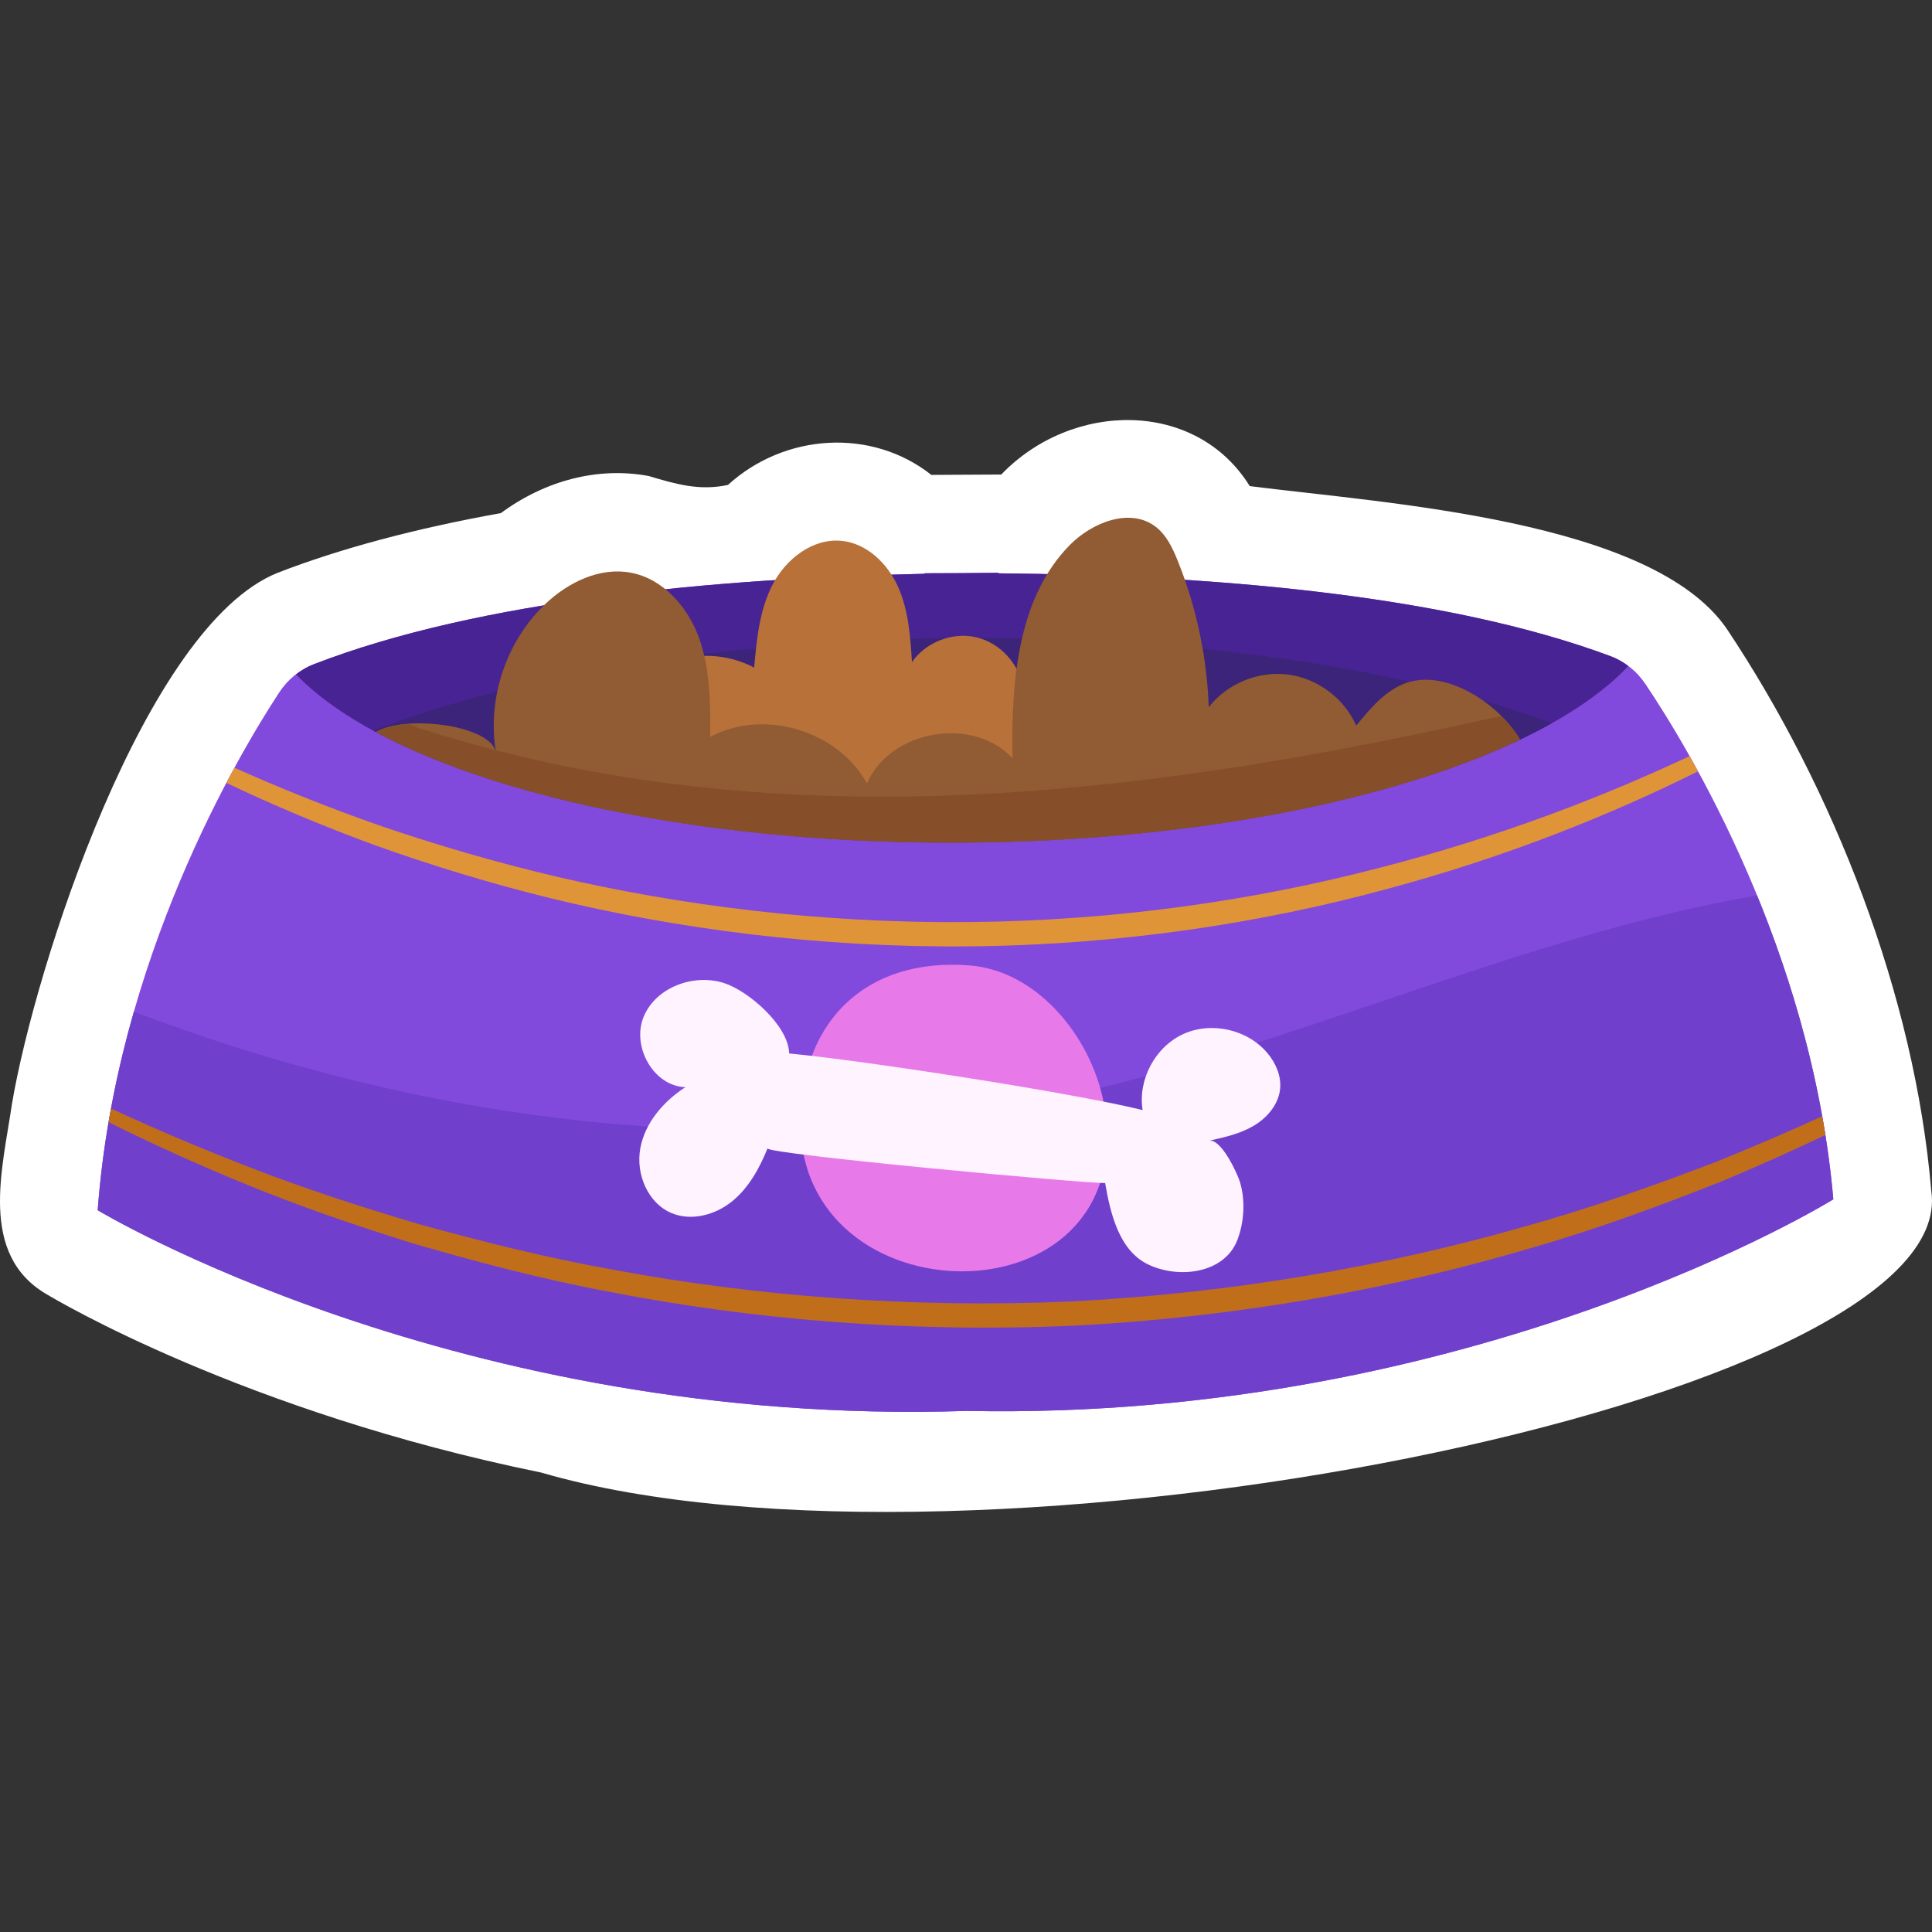 <?xml version="1.0" encoding="UTF-8"?>
<!-- Generator: Adobe Illustrator 25.2.1, SVG Export Plug-In . SVG Version: 6.00 Build 0)  -->
<svg xmlns="http://www.w3.org/2000/svg" xmlns:xlink="http://www.w3.org/1999/xlink" version="1.1" id="Capa_1" x="0px" y="0px" viewBox="0 0 512 512" style="enable-background:new 0 0 512 512;" xml:space="preserve" width="512" height="512">
<rect x="0" y="0" width="512" height="512" fill="#333333" stroke="none"/>
<g>
	<path style="fill:#FFFFFF;" d="M3.161,292.596c-2.464,17.048-8.959,39.878,9.267,50.435c2.093,1.265,52.2,31.143,130.957,47.202   c114.237,33.295,376.771-18.756,368.42-74.647c-4.382-51.823-25.84-106.422-54.157-148.888   c-19.821-29.007-90.401-33.286-126.451-37.874c-14.277-23.049-47.128-22.573-65.856-3.069c-6.333-0.006-12.341,0.103-18.526,0.098   c-15.836-12.524-38.888-11.021-53.897,2.655c-7.581,1.641-13.881-0.236-21.04-2.368c-13.361-2.477-27.335,1.139-39.143,9.838   c-22.678,4.074-42.53,9.381-59.123,15.809C38.441,165.826,9.261,256.313,3.161,292.596z"/>
	<g>
		<g>
			<path style="fill:#8249DD;" d="M485.846,317.835c-5.736-66.225-38.766-120.183-49.819-136.601     c-2.24-3.326-5.416-5.925-9.173-7.327c-44.345-16.55-107.139-21.478-162.248-21.973l-0.001-0.136     c-3.217,0.011-6.496,0.045-9.787,0.086c-3.292,0.001-6.571,0.008-9.787,0.037l0.001,0.136     c-55.098,1.187-117.825,6.903-161.96,24.008c-3.739,1.449-6.883,4.087-9.08,7.442c-10.847,16.555-43.196,70.924-48.1,137.216     c0,0,95.418,57.602,230.321,53.188C391.159,376.631,485.846,317.835,485.846,317.835z"/>
		</g>
		<g>
			<path style="fill:#482393;" d="M431.518,176.513c-1.423-1.072-2.973-1.975-4.663-2.606     c-44.346-16.55-107.139-21.478-162.248-21.973l-0.001-0.136c-3.217,0.011-6.496,0.045-9.787,0.086     c-3.292,0.001-6.571,0.008-9.787,0.037l0.001,0.136c-55.098,1.187-117.825,6.903-161.96,24.008     c-1.682,0.652-3.221,1.575-4.63,2.665c25.519,26.428,95.078,45.088,176.825,44.575     C337.013,222.792,406.332,203.26,431.518,176.513z"/>
		</g>
		<g>
			<g>
				<path style="fill:#7040CC;" d="M465.633,237.284c-63.831,10.994-125.141,41.262-189.373,54.47      c-80.134,16.478-164.008,5.545-240.78-23.655c-4.646,16.208-8.208,33.942-9.59,52.623c0,0,95.418,57.602,230.321,53.188      c134.948,2.719,229.635-56.076,229.635-56.076C483.23,287.627,474.931,259.989,465.633,237.284z"/>
			</g>
		</g>
		<g>
			<g>
				<path style="fill:#DF9437;" d="M367.242,235.679c32.128-8.585,60.032-19.938,82.76-31.268c-0.756-1.387-1.505-2.744-2.234-4.041      c-22.7,10.683-50.351,21.429-82.035,29.572c-32.779,8.579-69.892,14.081-108.996,14.414      c-39.105,0.374-76.309-4.368-109.31-12.046c-16.498-3.89-31.956-8.475-46.234-13.333c-14.24-4.973-27.278-10.245-38.99-15.498      c-0.023-0.01-0.044-0.021-0.067-0.031c-0.703,1.293-1.42,2.635-2.146,4.016c0.102,0.047,0.194,0.097,0.296,0.144      c11.709,5.573,24.794,11.149,39.126,16.401c14.369,5.135,29.966,9.971,46.641,14.071c33.355,8.097,71.077,13.094,110.746,12.713      C296.468,250.457,334.121,244.687,367.242,235.679z"/>
			</g>
			<g>
				<path style="fill:#C16E1B;" d="M482.898,295.824c-8.917,4.091-18.376,8.15-28.416,12.202      c-15.571,5.93-32.33,11.985-50.381,17.005c-35.994,10.326-76.756,17.635-119.91,19.855c-43.167,1.912-84.44-1.471-121.255-8.312      c-18.447-3.273-35.709-7.7-51.774-12.116c-15.976-4.731-30.738-9.59-43.963-14.714c-14.347-5.509-26.945-10.951-37.773-15.975      c-0.223,1.198-0.445,2.396-0.652,3.606c10.54,5.27,22.804,10.918,36.762,16.607c13.232,5.44,28.046,10.598,44.118,15.598      c16.161,4.686,33.561,9.353,52.184,12.825c37.165,7.24,78.945,10.852,122.661,8.913c43.702-2.244,84.947-9.83,121.252-20.587      c18.207-5.235,35.082-11.542,50.722-17.75c9.627-4.04,18.697-8.097,27.269-12.187      C483.477,299.125,483.193,297.471,482.898,295.824z"/>
			</g>
		</g>
		<g>
			<path style="fill:#3C247A;" d="M98.919,193.638c0.229,0.125,0.459,0.249,0.691,0.373c33.614,18.04,91.522,25.737,156.39,25.33     c60.219-0.378,112.859-7.03,146.815-23.33c2.874-1.38,5.799-2.889,8.396-4.346c-37.715-14.19-93.74-23-156.285-22.607     S136.452,178.975,98.919,193.638z"/>
		</g>
		<g>
			<path style="fill:#B77139;" d="M224.85,216.712c21.156,0.35,42.27-0.358,63.388-1.335c5.156-2.494,10.177-5.271,14.914-8.52     c1.981-1.358,4.006-2.886,4.96-5.09c0.869-2.008,0.722-4.314,0.254-6.452c-1.683-7.694-7.562-14.332-14.997-16.932     c-7.434-2.6-16.17-1.073-22.281,3.895c-0.963-6.387-6.099-11.939-12.392-13.396c-6.293-1.457-13.347,1.273-17.018,6.588     c-0.424-6.759-0.899-13.68-3.643-19.871c-2.742-6.192-8.26-11.605-14.999-12.271c-7.579-0.751-14.675,4.72-18.219,11.461     c-3.543,6.741-4.283,14.555-4.959,22.141c-8.981-4.824-20.701-4.006-28.925,2.02l-24.78,23.127     c4.908,3.052,9.994,5.828,15.173,8.415C182.461,212.974,203.376,216.357,224.85,216.712z"/>
		</g>
		<g>
			<path style="fill:#915B33;" d="M393.097,185.702c-6.077-4.306-13.357-6.736-19.465-5.005c-0.173,0.049-0.354,0.068-0.524,0.124     c-5.746,1.874-9.88,6.792-13.692,11.483c-3.166-7.235-10.314-12.574-18.151-13.555c-7.837-0.981-16.081,2.43-20.933,8.662     c-0.177-5.17-0.719-10.324-1.595-15.422c-1.379-8.024-3.603-15.903-6.654-23.451c-1.335-3.304-2.925-6.676-5.73-8.874     c-6.732-5.274-16.907-1.285-22.894,4.822c-6.678,6.811-10.476,15.407-12.612,24.696c-2.348,10.212-2.684,21.264-2.531,31.748     c-10.561-11.297-32.458-7.477-38.571,6.727c-7.665-14.08-27.409-19.959-41.527-12.366c0.036-7.358,0.024-14.858-1.705-21.964     c-0.338-1.389-0.718-2.769-1.202-4.124c-2.96-8.284-9.536-15.841-18.186-17.444c-8.188-1.518-16.548,2.55-22.588,8.283     c-6.523,6.191-10.951,14.467-12.768,23.267c-1.095,5.302-1.244,10.793-0.329,16.133c-1.252-7.305-23.921-10.146-31.789-5.452     c33.603,18.041,90.744,29.722,155.613,29.314c60.146-0.378,113.49-11.072,147.549-27.341     C400.569,192.169,397.102,188.539,393.097,185.702z"/>
		</g>
		<g>
			<g>
				<path style="fill:#E879E9;" d="M292.803,293.999c-2.689-17.933-17.211-36.746-35.992-38.166      c-26.97-2.039-44.149,14.406-44.668,40.706C211.085,350.186,301.41,351.409,292.803,293.999z"/>
			</g>
			<g>
				<path style="fill:#FFF3FF;" d="M209.125,279.089c-0.218-7.365-10.807-16.496-17.229-18.563      c-8.072-2.599-18.117,1.11-21.334,8.956c-3.217,7.845,2.598,18.363,11.073,18.633c-5.801,3.754-10.713,9.429-11.953,16.226      c-1.241,6.797,2.017,14.604,8.421,17.196c5.268,2.132,11.524,0.401,15.931-3.186c4.408-3.587,7.236-8.756,9.375-14.021      c-0.605,1.489,85.461,9.459,89.459,9.171c1.45,8.383,3.796,18,11.488,21.633c8.17,3.859,20.177,2.328,23.571-6.555      c1.809-4.734,2.127-10.522,0.664-15.36c-0.655-2.163-4.981-11.623-8.234-10.904c4.105-0.906,8.289-1.842,11.906-3.984      s6.639-5.731,6.993-9.92c0.285-3.368-1.186-6.702-3.349-9.298c-5.243-6.293-14.841-8.485-22.296-5.091      c-7.455,3.393-12.106,12.07-10.804,20.156c-18.951-4.662-74.249-13.168-93.679-15.001      C209.127,279.147,209.126,279.118,209.125,279.089z"/>
			</g>
		</g>
		<g>
			<g>
				<path style="fill:#874F29;" d="M131.378,198.82c0.031,0.207,0.029,0.416,0.064,0.622c-0.039-0.226-0.121-0.442-0.2-0.659      c-6.767-1.743-13.522-3.683-20.26-5.847c-0.962-0.309-1.836-0.694-2.66-1.118c-3.471,0.244-6.639,0.954-8.714,2.192      c33.603,18.041,90.789,29.702,155.658,29.295c60.146-0.378,113.52-11.027,147.579-27.296c-1.292-2.183-3.052-4.329-5.029-6.274      C309.833,209.497,219.48,221.477,131.378,198.82z"/>
			</g>
		</g>
	</g>
</g>















</svg>
